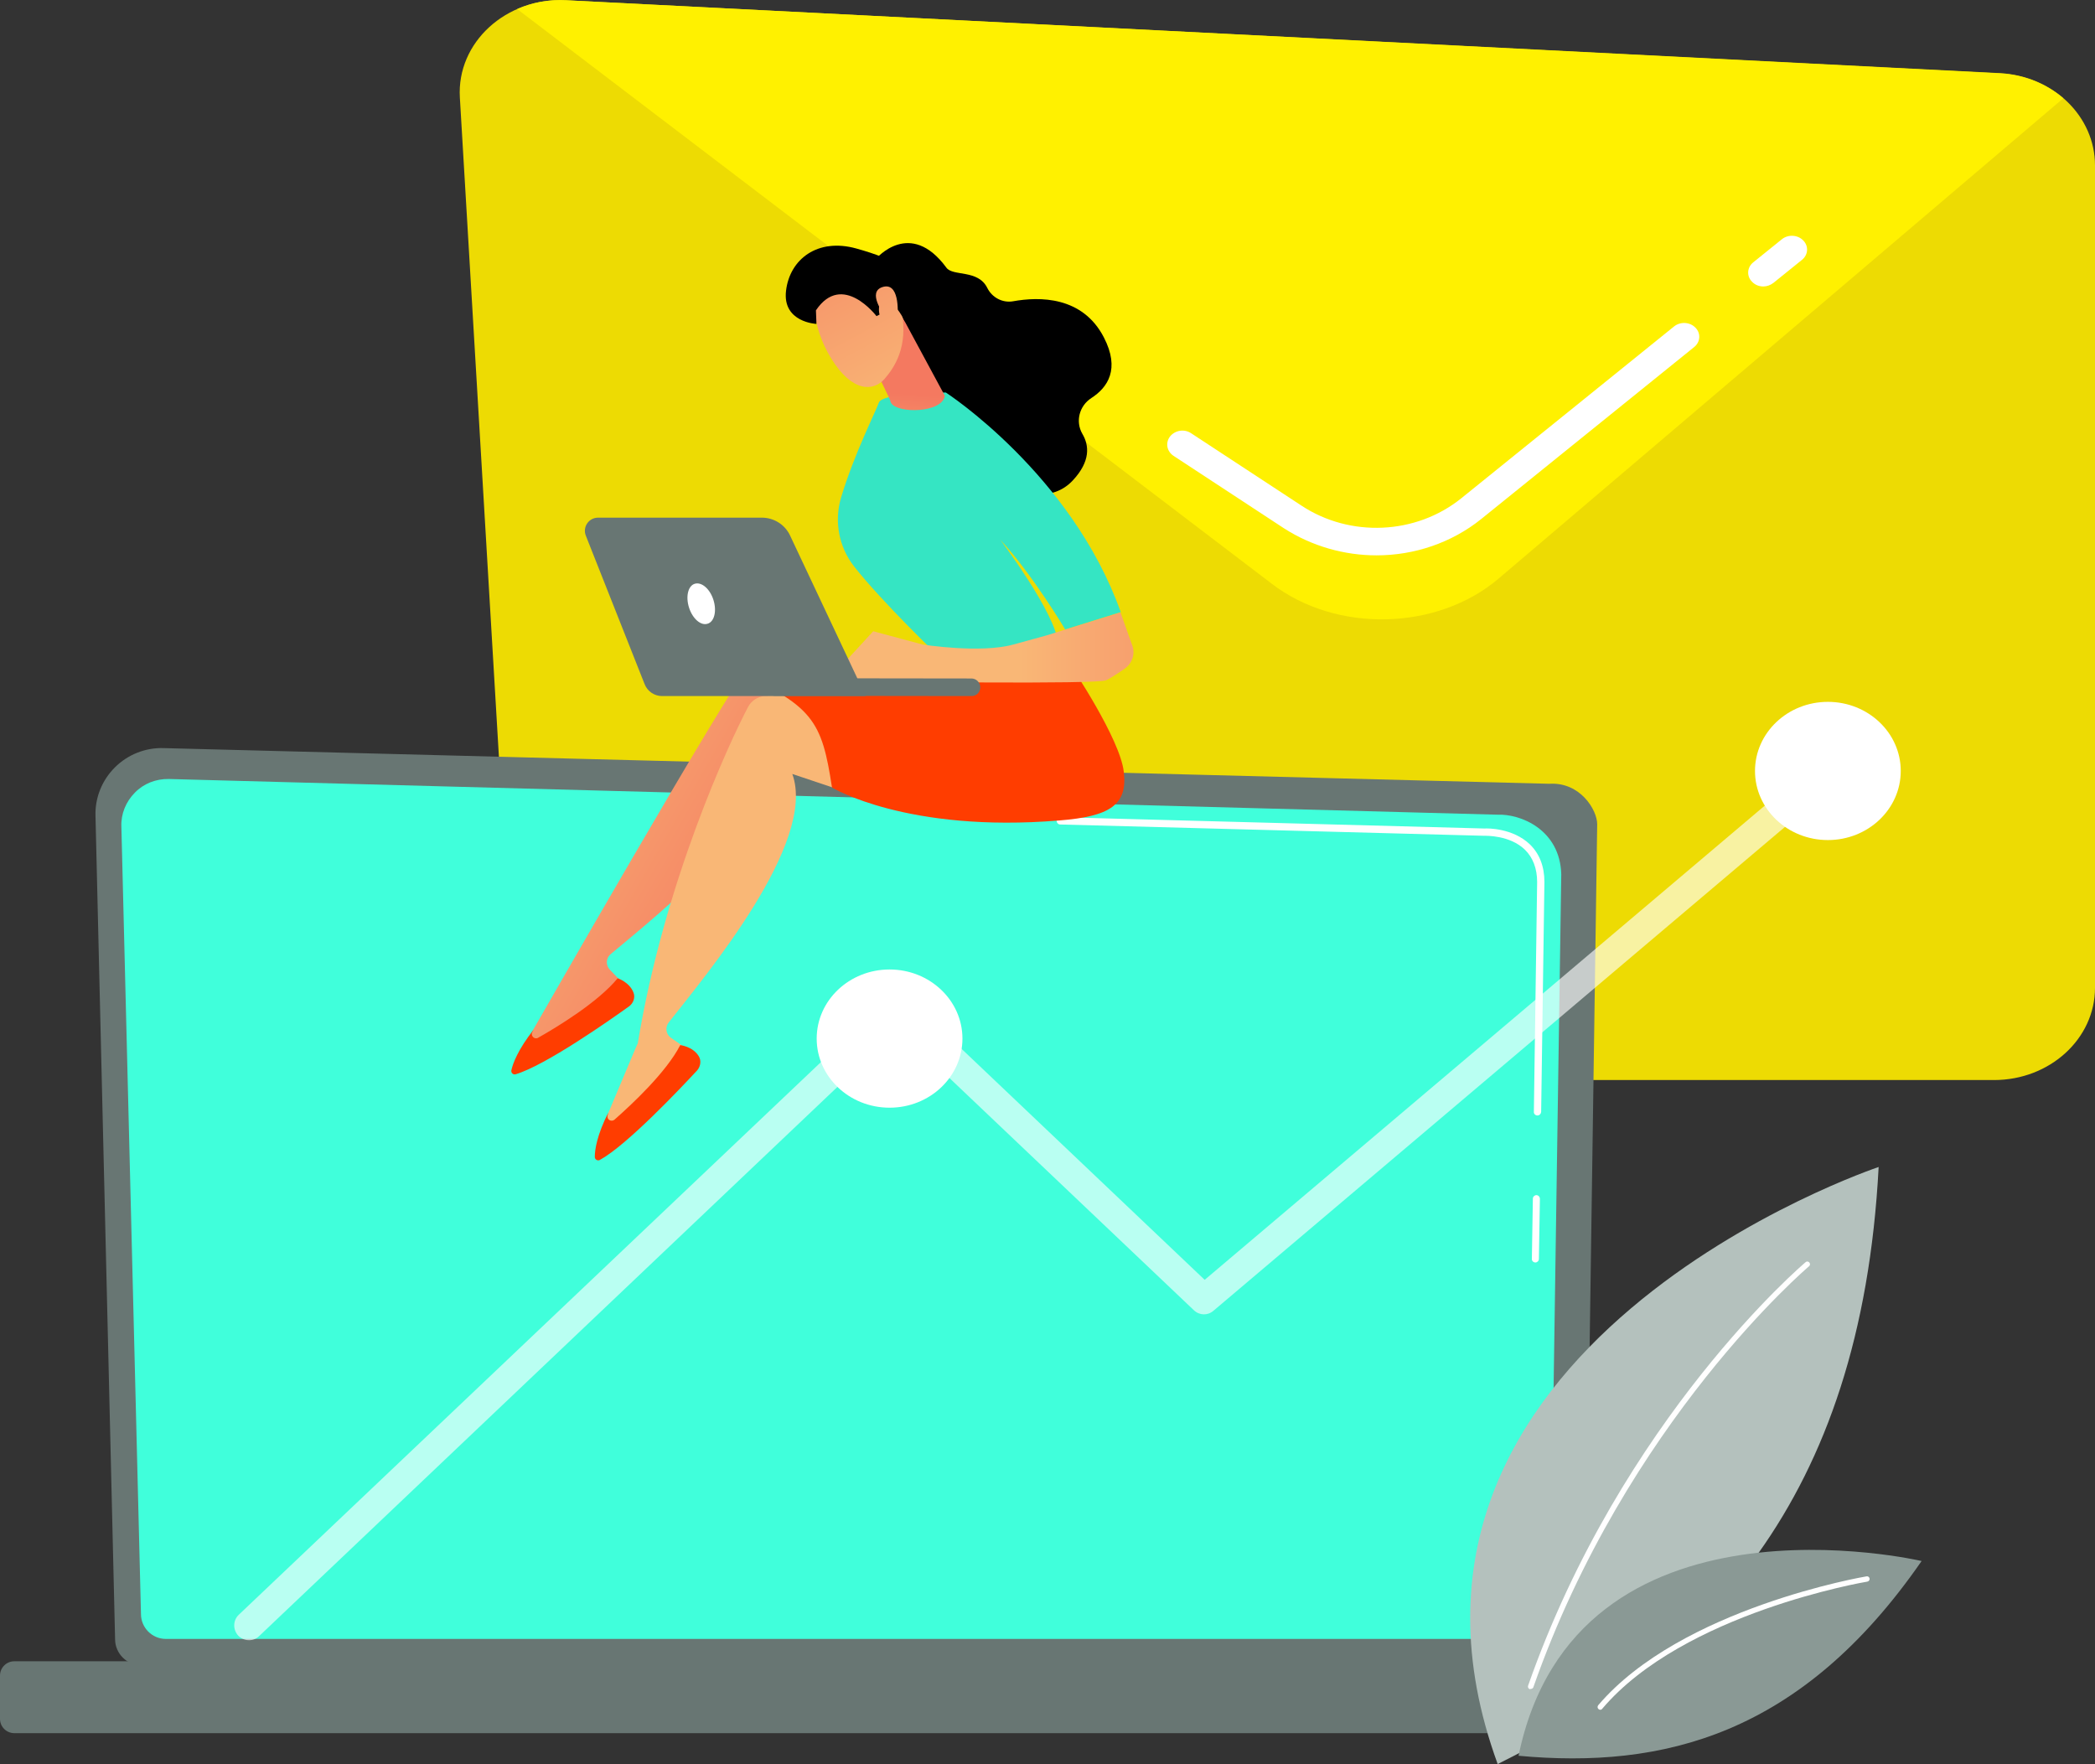 <?xml version="1.0" encoding="utf-8"?>
<!-- Generator: Adobe Illustrator 26.5.0, SVG Export Plug-In . SVG Version: 6.00 Build 0)  -->
<svg version="1.1" xmlns="http://www.w3.org/2000/svg" xmlns:xlink="http://www.w3.org/1999/xlink" x="0px" y="0px"
	 viewBox="0 0 833.7 702" style="enable-background:new 0 0 833.7 702;" xml:space="preserve">
<rect x="0" y="0" width="833.7" height="702" fill="#333333" stroke="none"/>
<style type="text/css">
	.st0{fill:#EDDB03;}
	.st1{fill:#FFF100;}
	.st2{fill:#FFFFFF;}
	.st3{fill:#687673;}
	.st4{fill:#40FFDB;}
	.st5{opacity:0.63;fill:#FFFFFF;}
	.st6{fill:url(#SVGID_1_);}
	.st7{fill:#FF3D00;}
	.st8{fill:url(#SVGID_00000068643299006005323120000007871282759874754197_);}
	.st9{fill:#35E5C3;}
	.st10{fill:url(#SVGID_00000026868838956158215290000010233296175693393049_);}
	.st11{fill:url(#SVGID_00000059996549411820292390000015194226470455060369_);}
	.st12{fill:url(#SVGID_00000121245955006878222460000005616533700609367440_);}
	.st13{fill:url(#SVGID_00000005250682799406121720000010208152533704778685_);}
	.st14{fill:#B4C1BD;}
	.st15{fill:#8A9995;}
</style>
<g id="Background">
</g>
<g id="Text">
</g>
<g id="Metaphor_illustration">
	<g>
		<g>
			<path class="st0" d="M244.2,429.8h549.3c22.2,0,40.2-16.4,40.2-36.7V65.8c0-19.5-16.6-35.6-37.9-36.7L225.3,0.1
				c-23.9-1.2-43.6,16.8-42.3,38.7L204.1,395C205.3,414.5,222.9,429.8,244.2,429.8z"/>
			<g>
				<path class="st1" d="M506.1,232.3L205.8,3.6c5.9-2.6,12.5-3.9,19.5-3.5l570.5,29.1c9.8,0.5,18.6,4.2,25.3,9.9L596.3,230.3
					C571.9,251,531.8,252,506.1,232.3z"/>
			</g>
		</g>
		<path class="st2" d="M547.8,221c14.9,0,29.8-4.9,41.7-14.5l84.7-68.4c2.5-2,2.7-5.5,0.5-7.7c-2.2-2.3-6-2.5-8.5-0.5l-84.7,68.4
			c-18,14.5-44.2,15.7-63.6,2.9l-43.9-28.8c-2.7-1.8-6.4-1.2-8.4,1.3c-1.9,2.5-1.3,5.9,1.4,7.7l43.9,28.8
			C522.1,217.4,535,221,547.8,221z"/>
		<path class="st2" d="M701.7,114c1.4,0,2.8-0.5,4-1.4l11.4-9.2c2.5-2,2.7-5.5,0.5-7.7c-2.2-2.3-6-2.5-8.5-0.5l-11.4,9.2
			c-2.5,2-2.7,5.5-0.5,7.7C698.4,113.4,700.1,114,701.7,114z"/>
	</g>
	<g>
		<path class="st3" d="M45.8,652.3c0,5.7,4.7,10.4,10.4,10.4h564.3c5.7,0,10.4-4.7,10.4-10.4l4.7-324.3c0-5.7-6.8-16.9-19.1-16.1
			L65,297.7c-7.2-0.2-14.2,2.6-19.3,7.7s-7.9,12-7.7,19.2L45.8,652.3z"/>
		<path class="st4" d="M56.1,642.3c0,5.4,4.4,9.9,9.9,9.9h541c5.4,0,9.9-4.4,9.9-9.9l4.4-294.4c-0.5-17.7-16.1-24.1-25.5-23.7
			L67.2,310c-5.1-0.1-10,1.8-13.5,5.4c-3.6,3.6-5.6,8.5-5.4,13.5L56.1,642.3z"/>
		<g>
			<path class="st2" d="M611,502.4C610.9,502.4,610.9,502.4,611,502.4c-0.8,0-1.5-0.7-1.4-1.5l0.4-23.9c0-0.8,0.7-1.4,1.4-1.4
				c0,0,0,0,0,0c0.8,0,1.4,0.7,1.4,1.5l-0.4,23.9C612.4,501.8,611.7,502.4,611,502.4z"/>
			<path class="st2" d="M611.8,443.9C611.8,443.9,611.8,443.9,611.8,443.9c-0.8,0-1.5-0.7-1.4-1.5l1.3-91.4c0-5.4-1.7-9.8-4.9-12.9
				c-6-5.8-15.6-5.5-16-5.5l-168.9-4.5c-0.8,0-1.4-0.7-1.4-1.5c0-0.8,0.6-1.5,1.5-1.4l168.8,4.5c1.1-0.1,11.2-0.2,18,6.3
				c3.8,3.7,5.8,8.7,5.8,15l-1.3,91.5C613.2,443.3,612.6,443.9,611.8,443.9z"/>
		</g>
		<path class="st3" d="M5.7,689.7h654c3.1,0,5.7-2.5,5.7-5.7v-17.2c0-3.1-2.5-5.7-5.7-5.7H5.7c-3.1,0-5.7,2.5-5.7,5.7V684
			C0,687.1,2.5,689.7,5.7,689.7z"/>
	</g>
	<g>
		<path class="st5" d="M736.4,307l-4.7-4.5c-2.2-2.1-5.5-2.2-7.8-0.2l-244.5,207l-117.9-112c-2.3-2.2-5.8-2.2-8.1,0L95,642.6
			c-2.3,2.2-2.4,5.9-0.2,8.3c1.2,1.2,2.7,1.8,4.3,1.8c1.5,0,2.9-0.5,4-1.6l254.3-241.5l117.7,111.8c2.2,2.1,5.5,2.2,7.8,0.2
			l244.5-207l9,8.5V307z"/>
		<ellipse class="st2" cx="354" cy="413.3" rx="29" ry="27.5"/>
		<ellipse class="st2" cx="727.4" cy="306.8" rx="29" ry="27.5"/>
	</g>
	<g>
		
			<linearGradient id="SVGID_1_" gradientUnits="userSpaceOnUse" x1="19062.043" y1="297.455" x2="18941.012" y2="366.538" gradientTransform="matrix(-1 0 0 1 19255.691 0)">
			<stop  offset="0" style="stop-color:#F9B776"/>
			<stop  offset="1" style="stop-color:#F47960"/>
		</linearGradient>
		<path class="st6" d="M212,410.1c0.1-0.1,76.9-134.5,87.3-147.1c1.7-2.1,4.4-3.2,7.2-2.9l21.4,2.6l25.2,54.5l-41.9-24.4
			c4.1,28.7-49.7,71.4-68.2,86.9c-1.9,1.6-2,4.4-0.3,6.2l7.4,7.7c-12.1,12.3-26.1,20.2-41.9,23.8L212,410.1z"/>
		<path class="st7" d="M245.8,389.3c0,0,4.7,1.5,6.3,5.7c0.8,2-0.1,4.3-1.8,5.5c-7.8,5.6-33.3,23.5-45.1,27c-1,0.3-1.9-0.6-1.7-1.6
			c0.6-2.7,2.6-8.2,8.9-16.2l-0.6,1.1c-0.7,1.4,0.9,3,2.3,2.2C221.9,408.6,238,398.8,245.8,389.3z"/>
		
			<linearGradient id="SVGID_00000115507165809503461380000009467290513552764072_" gradientUnits="userSpaceOnUse" x1="19050.334" y1="314.683" x2="19464.445" y2="55.444" gradientTransform="matrix(-1 0 0 1 19255.691 0)">
			<stop  offset="0" style="stop-color:#F9B776"/>
			<stop  offset="1" style="stop-color:#F47960"/>
		</linearGradient>
		<path style="fill:url(#SVGID_00000115507165809503461380000009467290513552764072_);" d="M242,443.1c0.1-0.1,11.6-27.8,11.8-27.9
			c10.6-64.3,36.3-119.4,43.9-133.9c1.3-2.4,3.7-4,6.4-4.3l21.5-1.8l35.7,48.2l-46-15.4c9.9,27.3-34.3,79.9-49.2,98.9
			c-1.5,1.9-1.1,4.7,0.9,6.1l8.8,6.1c-9.4,14.5-21.5,25-36.2,31.8L242,443.1z"/>
		<path class="st7" d="M270.7,415.9c0,0,4.9,0.5,7.3,4.3c1.2,1.8,0.8,4.2-0.6,5.8c-6.5,7-27.9,29.7-38.7,35.6c-0.9,0.5-2-0.2-2-1.2
			c0-2.8,0.8-8.6,5.4-17.7l-0.3,1.2c-0.4,1.6,1.4,2.7,2.7,1.7C251.3,439.6,265.1,426.8,270.7,415.9z"/>
		<g>
			<path class="st7" d="M426.2,265c0,0,19.5,28.9,21,42.1c1.6,13.2-5.4,17.8-25.7,19.4c-60.6,5-90.4-13.1-90.4-13.1
				c-4.1-26.4-7.1-33.1-41.7-47.5c0,0,43.8,3.5,52.6,0.1C350.8,262.6,426.2,265,426.2,265z"/>
		</g>
		<g>
			<path d="M348.7,102.9c0,0,13.5-16,27.9,3.6c2.6,3.6,12.6,0.6,16.3,8.1c1.9,3.8,6,6,10.2,5.3c10.5-1.9,27.7-2.1,36.2,14.4
				c6.5,12.6,1.5,19.9-5,24.1c-4.8,3.1-6.4,9.3-3.6,14.2c2.8,4.7,3.3,11-3.8,18.6c-16,17.1-47.5-10.8-47.5-10.8l-25.1-59.2
				L348.7,102.9z"/>
			<path class="st9" d="M373.6,261.2c0,0-22.6-21.6-33.8-35.9c-6-7.7-7.9-17.9-5.1-27.3c5.1-17.1,14.1-34.9,15-37.7
				c1.3-4.2,26.7-4.1,26.7-4.1s50,32.4,69.6,87.4l-22.1,6.9c0,0-13-21.9-25.9-35.8c0,0,22.3,29.5,23.1,41.5L373.6,261.2z"/>
			
				<linearGradient id="SVGID_00000119823350538195845260000013570432590328816817_" gradientUnits="userSpaceOnUse" x1="-11145.479" y1="257.635" x2="-11024.914" y2="257.635" gradientTransform="matrix(1 0 0 1 11551.109 0)">
				<stop  offset="0" style="stop-color:#F9B776"/>
				<stop  offset="1" style="stop-color:#F47960"/>
			</linearGradient>
			<path style="fill:url(#SVGID_00000119823350538195845260000013570432590328816817_);" d="M330.5,269.7l17-18.5l19.7,5.3
				c0,0,22.9,3.6,36,0c13.1-3.6,13.1-3.6,13.1-3.6l29.6-9.2l4.7,13.2c1.2,3.3,0,7-2.9,9.1c-2.6,1.8-5.6,3.8-7.5,4.7
				c-3.9,1.7-89.9,0.5-89.9,0.5L330.5,269.7z"/>
			
				<linearGradient id="SVGID_00000085221460015495830650000011977903752153132973_" gradientUnits="userSpaceOnUse" x1="-12931.573" y1="-805.995" x2="-12925.68" y2="-849.112" gradientTransform="matrix(0.997 -7.170000e-02 7.170000e-02 0.997 13312.301 76.716)">
				<stop  offset="0" style="stop-color:#F9B776"/>
				<stop  offset="1" style="stop-color:#F47960"/>
			</linearGradient>
			<path style="fill:url(#SVGID_00000085221460015495830650000011977903752153132973_);" d="M358.9,125.8l17.1,31.7
				c-1.1,6.9-18.6,7.1-21.3,3c-0.3-0.4-0.4-0.9-0.5-1.4l-10.2-21.2c-0.4-2.1,5.2-9,7.1-10l6.8-3.6
				C360.4,122.9,349.5,122.8,358.9,125.8z"/>
			<g>
				
					<linearGradient id="SVGID_00000111187949646466395690000003328913393978152340_" gradientUnits="userSpaceOnUse" x1="-10735.711" y1="-6617.855" x2="-10680.218" y2="-6716.614" gradientTransform="matrix(0.546 -0.838 0.838 0.546 11765.315 -5220.161)">
					<stop  offset="0" style="stop-color:#F9B776"/>
					<stop  offset="1" style="stop-color:#F47960"/>
				</linearGradient>
				<path style="fill:url(#SVGID_00000111187949646466395690000003328913393978152340_);" d="M324.3,118.3c0,0-1.9,10.7,6.5,24.4
					c8.4,13.6,16.8,13,21.1,8.2c4.3-4.9,9.4-13,7-26.6C356.6,110.7,327.2,104.7,324.3,118.3z"/>
				<path d="M348.8,125.8c0,0-13.6-17.9-24.1-2.3l0.2,5.4c0,0-13.6-0.6-12.1-13.2c1.5-12.6,12.6-21.1,28-16.8
					c15.4,4.3,24.4,9.2,26.2,19.9c1.7,10.7-7,9-7,9s-3.3-7.4-7.4-7.9c-4-0.5-2.6,5.3-2.6,5.3L348.8,125.8z"/>
				
					<linearGradient id="SVGID_00000106833878259127996600000012694302207945284495_" gradientUnits="userSpaceOnUse" x1="-10723.898" y1="-6611.219" x2="-10668.405" y2="-6709.977" gradientTransform="matrix(0.546 -0.838 0.838 0.546 11765.315 -5220.161)">
					<stop  offset="0" style="stop-color:#F9B776"/>
					<stop  offset="1" style="stop-color:#F47960"/>
				</linearGradient>
				<path style="fill:url(#SVGID_00000106833878259127996600000012694302207945284495_);" d="M351.9,125.3c0,0-7.1-9.2-0.6-11.1
					c6.4-1.9,6.2,9,5.8,13L351.9,125.3z"/>
			</g>
		</g>
		<g>
			<path class="st3" d="M386.8,277c-0.1,0-0.1,0-0.2,0l-78.3-0.1c-1.9,0-3.5-1.6-3.5-3.5c0-1.9,1.6-3.5,3.5-3.5l78.3,0.1
				c1.9,0,3.5,1.6,3.5,3.5C390.1,275.4,388.7,276.9,386.8,277z"/>
			<path class="st3" d="M238,206h65.2c4.8,0,9.2,2.8,11.2,7.1l30.1,63.9h-81c-3.1,0-5.9-1.9-7-4.8l-23.4-59.1
				C231.8,209.7,234.3,206,238,206z"/>
			<path class="st2" d="M283.9,238.7c1.4,4.4,0.4,8.7-2.3,9.5c-2.7,0.9-6-2-7.4-6.4c-1.4-4.4-0.4-8.7,2.3-9.5
				C279.2,231.5,282.5,234.3,283.9,238.7z"/>
		</g>
	</g>
	<g>
		<path class="st14" d="M596,702c81.6-40.5,144.6-104.2,151.6-237.6C747.6,464.4,535.2,535.3,596,702z"/>
		<path class="st15" d="M604.3,698.7c57.4,5.3,112.4-8.1,160.4-77.5C764.7,621.2,626.9,588.9,604.3,698.7z"/>
		<path class="st2" d="M609.2,672.1c0.4,0,0.9-0.3,1-0.7c37.1-105.7,109-166.9,109.7-167.5c0.5-0.4,0.5-1.1,0.1-1.5
			c-0.4-0.5-1.1-0.5-1.5-0.1c-0.7,0.6-73.1,62.1-110.4,168.5c-0.2,0.6,0.1,1.2,0.7,1.4C609,672.1,609.1,672.1,609.2,672.1z"/>
		<path class="st2" d="M636.8,680.4c0.3,0,0.6-0.1,0.8-0.4c32.4-38.2,104.8-50.5,105.5-50.6c0.6-0.1,1-0.7,0.9-1.2
			c-0.1-0.6-0.6-1-1.2-0.9c-0.7,0.1-73.9,12.6-106.8,51.3c-0.4,0.5-0.3,1.1,0.1,1.5C636.3,680.3,636.6,680.4,636.8,680.4z"/>
	</g>
</g>
</svg>
